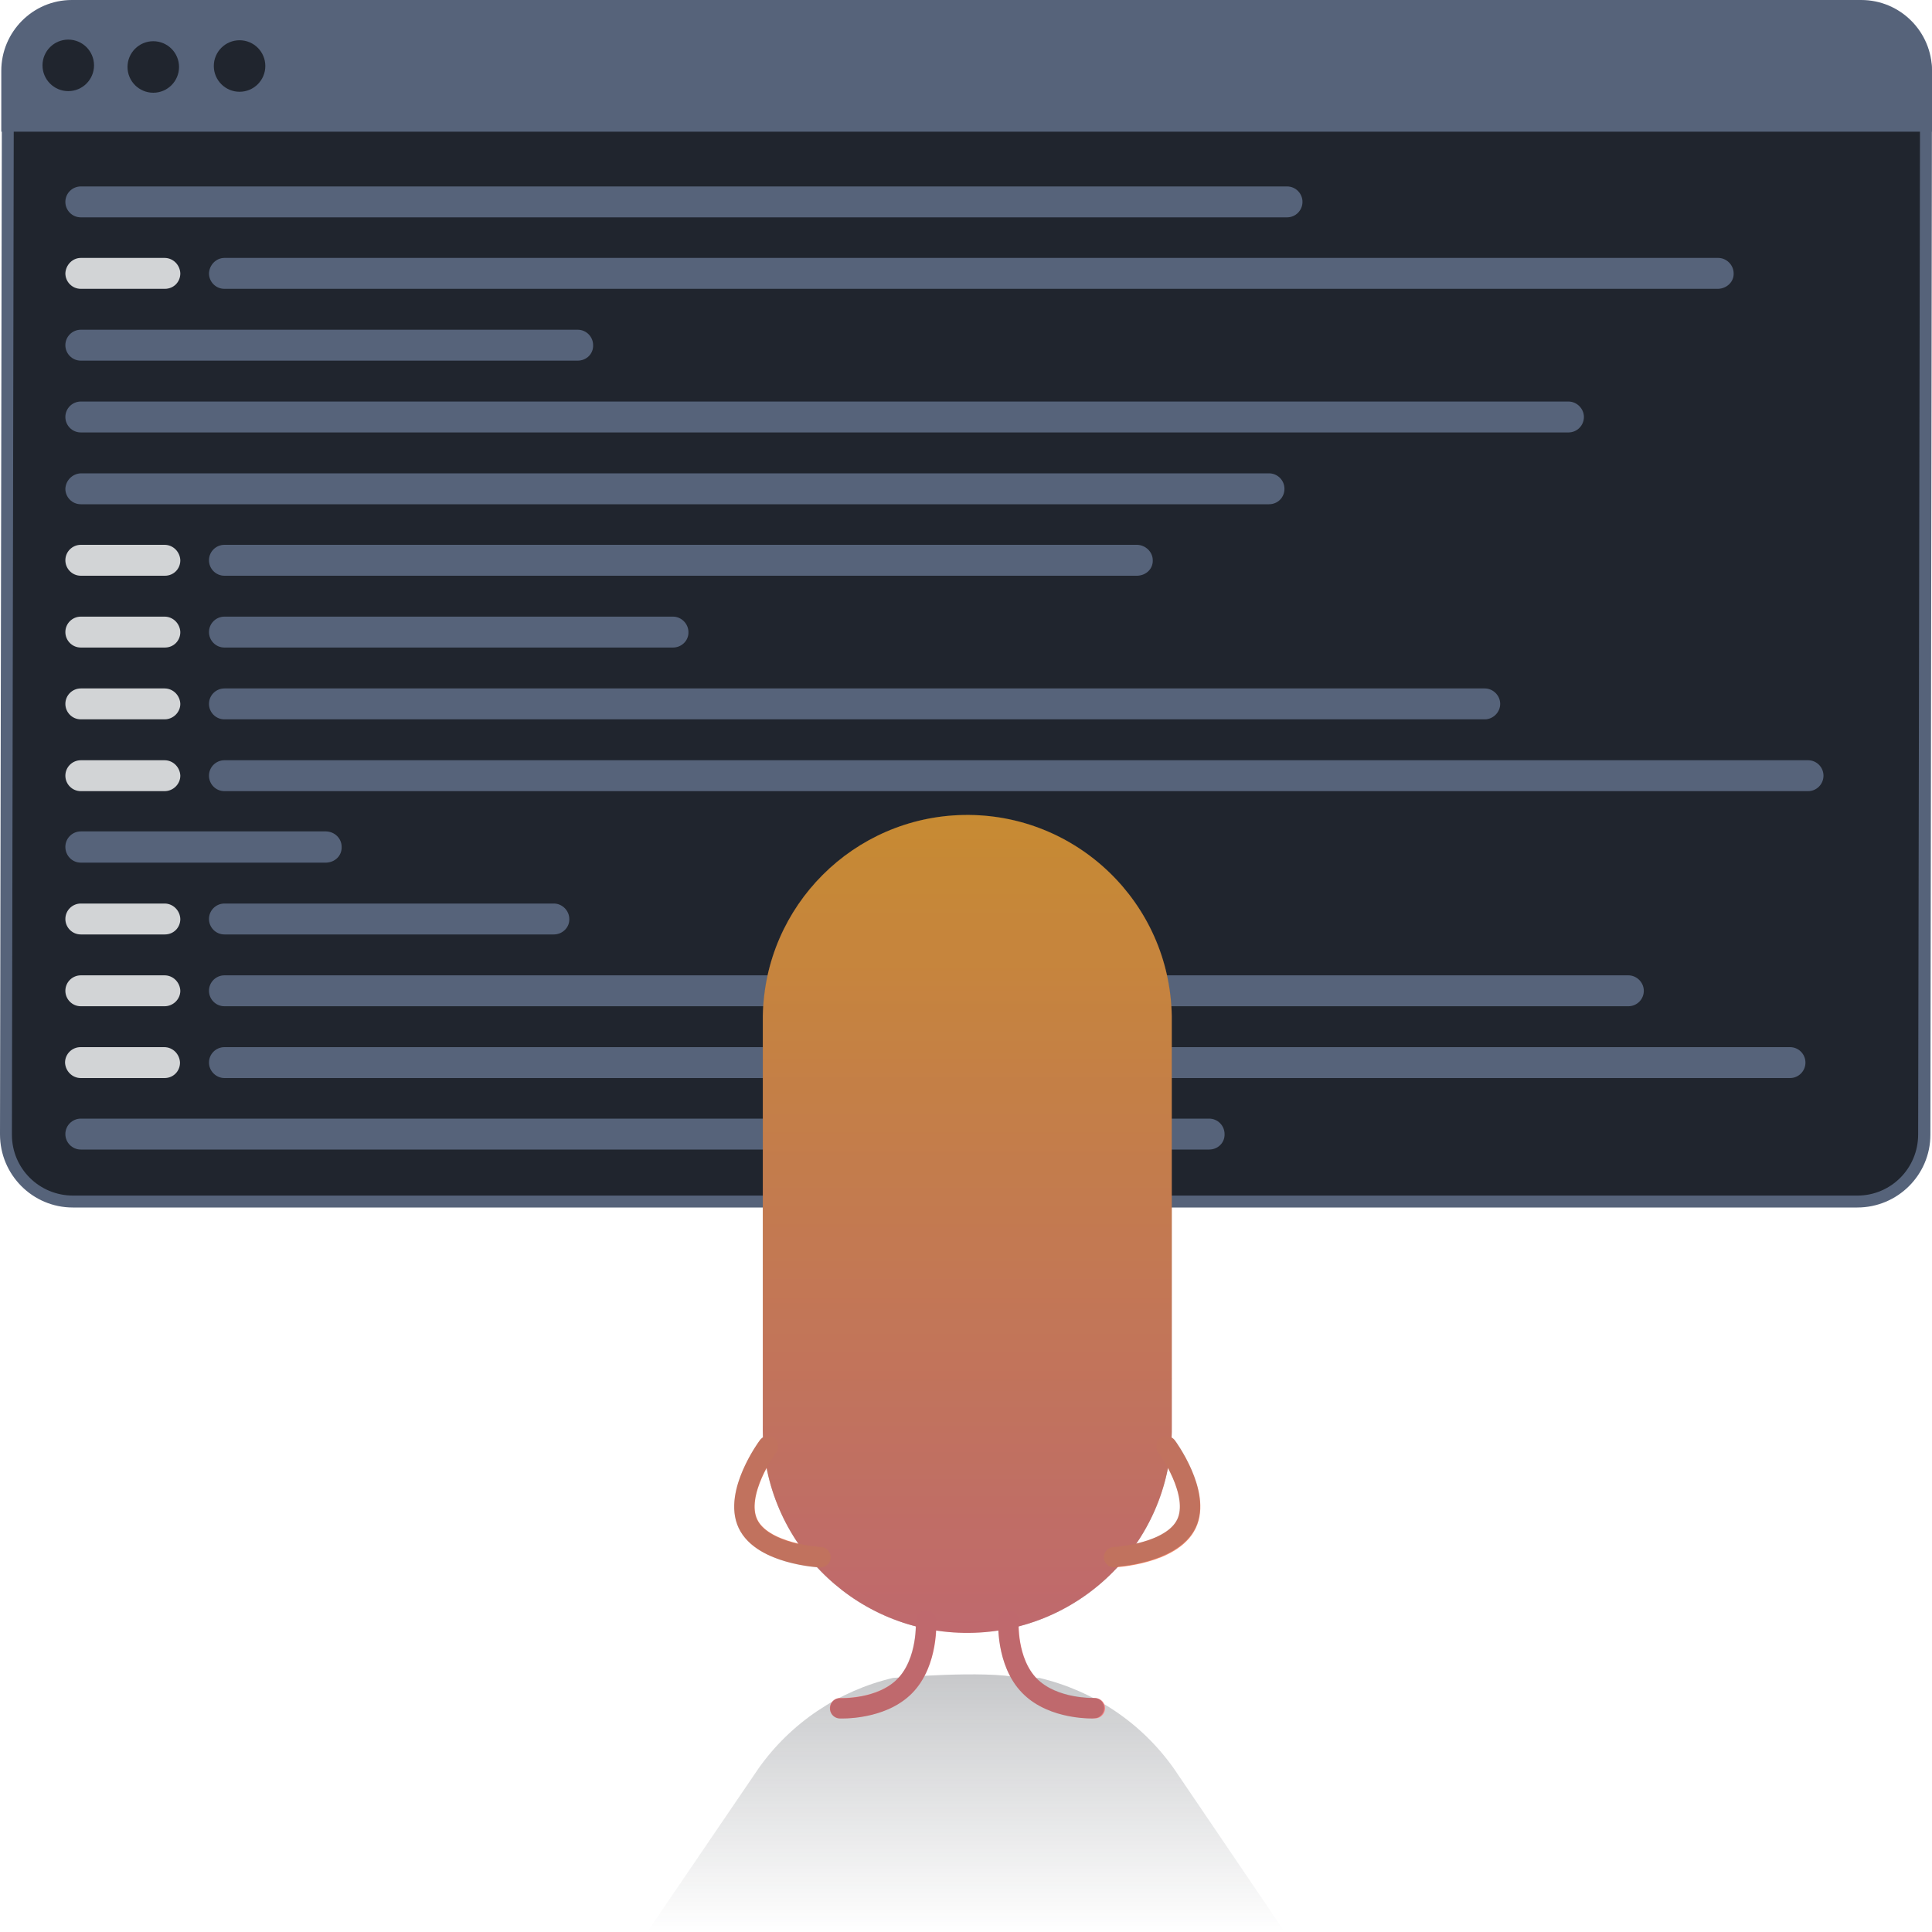 <?xml version="1.0" encoding="utf-8"?>
<!-- Generator: Adobe Illustrator 26.3.1, SVG Export Plug-In . SVG Version: 6.00 Build 0)  -->
<svg version="1.1" id="Layer_1" xmlns="http://www.w3.org/2000/svg" xmlns:xlink="http://www.w3.org/1999/xlink" x="0px" y="0px"
	 viewBox="0 0 600 600" style="enable-background:new 0 0 600 600;" xml:space="preserve">
<style type="text/css">
	.st0{fill:#20252E;}
	.st1{fill:#56637A;}
	.st2{fill:#D2D4D6;}
	.st3{opacity:0.25;fill:url(#SVGID_1_);enable-background:new    ;}
	.st4{fill:url(#SVGID_00000102525944767650482480000017733188284710874773_);}
	.st5{fill:none;stroke:#F78C6E;stroke-width:6.35;stroke-linecap:round;stroke-miterlimit:10;}
	.st6{fill:none;stroke:#F48082;stroke-width:6.35;stroke-linecap:round;stroke-miterlimit:10;}
	.st7{opacity:0.25;}
	.st8{clip-path:url(#SVGID_00000095333931639418587370000011581289489576217519_);}
</style>
<g id="Layer_2_00000116193545207820119390000000666820323549525383_">
	<g id="Layer_2-2">
		<path class="st0" d="M22.7,373.1c-11.5,0-20.8-9.3-20.8-20.8c0,0,0,0,0-0.1L2.4,22.9C2.4,11.4,11.7,2.1,23.2,2c0,0,0,0,0.1,0
			h554.1c11.5,0,20.8,9.3,20.8,20.8c0,0,0,0,0,0.1l-0.6,329.4c0,11.5-9.3,20.8-20.8,20.8c0,0,0,0-0.1,0L22.7,373.1z"/>
		<path class="st1" d="M577.3,3.9c10.5,0,19,8.4,19,18.9c0,0,0,0.1,0,0.1l-0.6,329.4c0,10.5-8.4,19-18.9,19c0,0-0.1,0-0.1,0H22.7
			c-10.5,0-19-8.4-19-18.9c0,0,0-0.1,0-0.1L4.3,22.9c0-10.5,8.4-19,18.9-19c0,0,0.1,0,0.1,0L577.3,3.9 M577.3,0.2H23.2
			C10.7,0.1,0.6,10.3,0.6,22.8c0,0,0,0.1,0,0.1L0,352.3C0,364.8,10.1,375,22.6,375c0,0,0,0,0.1,0h554.1c12.5,0,22.7-10.1,22.7-22.6
			c0,0,0,0,0-0.1L600,22.9C600,10.4,589.9,0.2,577.3,0.2C577.4,0.2,577.3,0.2,577.3,0.2L577.3,0.2z"/>
		<path class="st1" d="M600,40.9H0.4V22c0-12.1,9.8-22,21.9-22h555.7C590.2,0,600,9.9,600,22V40.9L600,40.9z"/>
		<circle class="st0" cx="21.2" cy="20.3" r="8"/>
		<circle class="st0" cx="47.6" cy="20.8" r="8"/>
		<circle class="st0" cx="74.4" cy="20.5" r="8"/>
		<path class="st1" d="M399.7,67.5H25.1c-2.7,0-4.8-2.2-4.8-4.8l0,0c0-2.7,2.2-4.8,4.8-4.8h374.6c2.7,0,4.8,2.2,4.8,4.8l0,0
			C404.5,65.3,402.4,67.5,399.7,67.5z"/>
		<path class="st1" d="M533.6,89.7H69.7c-2.7,0-4.8-2.2-4.8-4.8l0,0c0.1-2.6,2.2-4.8,4.8-4.8h463.9c2.6,0,4.8,2.2,4.8,4.8l0,0
			C538.5,87.5,536.3,89.6,533.6,89.7C533.6,89.7,533.6,89.7,533.6,89.7z"/>
		<path class="st2" d="M51.1,89.7h-26c-2.7,0-4.8-2.2-4.8-4.8l0,0c0.1-2.6,2.2-4.8,4.8-4.8h26c2.7,0,4.8,2.2,4.9,4.8l0,0
			c0,2.7-2.1,4.8-4.8,4.8C51.2,89.7,51.2,89.7,51.1,89.7z"/>
		<path class="st1" d="M179.4,112H25.1c-2.7,0-4.8-2.2-4.8-4.8l0,0c0-2.7,2.2-4.8,4.8-4.8h154.3c2.7,0,4.8,2.2,4.8,4.8l0,0
			C184.3,109.8,182.2,112,179.4,112C179.5,112,179.5,112,179.4,112z"/>
		<path class="st1" d="M487.1,134.3h-462c-2.7,0-4.8-2.2-4.8-4.8l0,0c0-2.7,2.2-4.8,4.8-4.8h462c2.6,0,4.8,2.2,4.8,4.8l0,0
			C491.9,132.1,489.8,134.3,487.1,134.3z"/>
		<path class="st1" d="M394.1,156.6h-369c-2.7,0-4.8-2.2-4.8-4.8l0,0c0.1-2.6,2.2-4.7,4.8-4.8h369c2.7,0,4.8,2.2,4.8,4.8l0,0
			C398.9,154.5,396.8,156.6,394.1,156.6z"/>
		<path class="st1" d="M353.2,178.8H69.7c-2.7,0-4.8-2.2-4.8-4.8l0,0c0-2.7,2.2-4.8,4.8-4.8h283.5c2.6,0.1,4.8,2.2,4.8,4.8l0,0
			C358.1,176.6,356,178.7,353.2,178.8C353.3,178.8,353.3,178.8,353.2,178.8z"/>
		<path class="st2" d="M51.1,178.8h-26c-2.7,0-4.8-2.2-4.8-4.8l0,0c0-2.7,2.2-4.8,4.8-4.8h26c2.7,0,4.8,2.2,4.9,4.8l0,0
			c0,2.7-2.1,4.8-4.8,4.8C51.2,178.8,51.2,178.8,51.1,178.8z"/>
		<path class="st1" d="M209,201.1H69.7c-2.7,0-4.8-2.2-4.8-4.8l0,0c0-2.7,2.2-4.8,4.8-4.8H209c2.6,0,4.8,2.2,4.8,4.8l0,0
			C213.9,198.9,211.7,201.1,209,201.1C209,201.1,209,201.1,209,201.1z"/>
		<path class="st2" d="M51.1,201.1h-26c-2.7,0-4.8-2.2-4.8-4.8l0,0c0-2.7,2.2-4.8,4.8-4.8h26c2.7,0,4.8,2.2,4.9,4.8l0,0
			c0,2.7-2.1,4.8-4.8,4.8C51.2,201.1,51.2,201.1,51.1,201.1z"/>
		<path class="st1" d="M461.1,223.4H69.7c-2.7,0-4.8-2.2-4.8-4.8l0,0c0-2.7,2.2-4.8,4.8-4.8h391.4c2.6,0,4.8,2.2,4.8,4.8l0,0
			C465.9,221.2,463.7,223.4,461.1,223.4z"/>
		<path class="st2" d="M51.1,223.4h-26c-2.7,0-4.8-2.2-4.8-4.8l0,0c0-2.7,2.2-4.8,4.8-4.8h26c2.7,0,4.8,2.2,4.9,4.8l0,0
			C56,221.2,53.8,223.4,51.1,223.4z"/>
		<path class="st1" d="M561.5,245.7H69.7c-2.7,0-4.8-2.2-4.8-4.8l0,0c0-2.7,2.2-4.8,4.8-4.8h491.8c2.7,0,4.8,2.2,4.8,4.8l0,0
			C566.3,243.5,564.2,245.7,561.5,245.7z"/>
		<path class="st2" d="M51.1,245.7h-26c-2.7,0-4.8-2.2-4.8-4.8l0,0c0-2.7,2.2-4.8,4.8-4.8h26c2.7,0,4.8,2.2,4.9,4.8l0,0
			C56,243.5,53.8,245.7,51.1,245.7z"/>
		<path class="st1" d="M101.3,267.9H25.1c-2.7,0-4.8-2.2-4.8-4.9l0,0c0-2.7,2.2-4.8,4.8-4.8h76.2c2.7,0.1,4.8,2.2,4.8,4.8l0,0
			C106.2,265.7,104.1,267.8,101.3,267.9C101.4,267.9,101.4,267.9,101.3,267.9z"/>
		<path class="st1" d="M172,290.2H69.7c-2.7,0-4.8-2.2-4.8-4.8l0,0c0-2.7,2.2-4.8,4.8-4.8H172c2.6,0,4.8,2.2,4.8,4.8l0,0
			C176.9,288,174.7,290.2,172,290.2C172,290.2,172,290.2,172,290.2z"/>
		<path class="st2" d="M51.1,290.2h-26c-2.7,0-4.8-2.2-4.8-4.8l0,0c0-2.7,2.2-4.8,4.8-4.8h26c2.7,0,4.8,2.2,4.9,4.8l0,0
			c0,2.7-2.1,4.8-4.8,4.8C51.2,290.2,51.2,290.2,51.1,290.2z"/>
		<path class="st1" d="M505.7,312.5h-436c-2.7,0-4.8-2.2-4.8-4.8l0,0c0-2.7,2.2-4.8,4.8-4.8h436c2.6,0,4.8,2.2,4.8,4.8l0,0
			C510.5,310.3,508.4,312.5,505.7,312.5z"/>
		<path class="st2" d="M51.1,312.5h-26c-2.7,0-4.8-2.2-4.8-4.8l0,0c0-2.7,2.2-4.8,4.8-4.8h26c2.7,0,4.8,2.2,4.9,4.8l0,0
			C56,310.3,53.8,312.5,51.1,312.5z"/>
		<path class="st1" d="M555.9,334.8H69.7c-2.6,0-4.8-2.2-4.8-4.8l0,0c0-2.7,2.2-4.8,4.8-4.8h486.2c2.7,0,4.8,2.2,4.8,4.8l0,0
			C560.7,332.6,558.6,334.8,555.9,334.8z"/>
		<path class="st2" d="M51.1,334.8h-26c-2.7,0-4.8-2.2-4.9-4.8l0,0c0-2.7,2.2-4.8,4.8-4.8h26c2.7,0,4.8,2.2,4.9,4.8l0,0
			C55.9,332.7,53.8,334.8,51.1,334.8z"/>
		<path class="st1" d="M375.5,357H25.1c-2.7,0-4.8-2.2-4.8-4.8l0,0c0-2.7,2.2-4.8,4.8-4.8h350.4c2.7,0,4.8,2.2,4.8,4.8l0,0
			C380.4,354.8,378.3,357,375.5,357C375.6,357,375.6,357,375.5,357z"/>
		
			<linearGradient id="SVGID_1_" gradientUnits="userSpaceOnUse" x1="300" y1="2" x2="300" y2="81.956" gradientTransform="matrix(1 0 0 -1 0 602)">
			<stop  offset="0" style="stop-color:#20252E;stop-opacity:0"/>
			<stop  offset="1" style="stop-color:#20252E"/>
		</linearGradient>
		<path class="st3" d="M399,600H201l34.5-50.7c10-14.2,24.9-24.2,41.8-28.2c0,0,28.8-2.5,39.5,0h6c16.9,4,31.8,14,41.8,28.2L399,600
			z"/>
		
			<linearGradient id="SVGID_00000098942340679009509760000009513847963065970576_" gradientUnits="userSpaceOnUse" x1="300.38" y1="95.97" x2="300.38" y2="349.99" gradientTransform="matrix(1 0 0 -1 0 602)">
			<stop  offset="0" style="stop-color:#F48082"/>
			<stop  offset="0.26" style="stop-color:#F78C6E"/>
			<stop  offset="1" style="stop-color:#FFAD33"/>
		</linearGradient>
		<path style="fill:url(#SVGID_00000098942340679009509760000009513847963065970576_);" d="M363.9,442.5v-127
			c-0.6-35.1-29.6-63-64.6-62.4c-34.2,0.6-61.8,28.2-62.4,62.4v127c-0.6,35.1,27.3,64,62.4,64.6c35.1,0.6,64-27.3,64.6-62.4
			C363.9,444,363.9,443.3,363.9,442.5z"/>
		<path class="st5" d="M254.8,483.6c0,0-18-0.9-22.5-10.4s6.2-24,6.2-24"/>
		<path class="st5" d="M346,483.6c0,0,18-0.9,22.5-10.4s-6.2-24-6.2-24"/>
		<path class="st6" d="M287.6,503.3c0,0,0.8,12.8-6.6,20.3s-20.1,6.9-20.1,6.9"/>
		<path class="st6" d="M313.2,503.3c0,0-0.8,12.8,6.6,20.3s20.2,6.9,20.2,6.9"/>
		<g class="st7">
			<path class="st0" d="M363.9,442.5v-127c-0.6-35.1-29.6-63-64.6-62.4c-34.2,0.6-61.8,28.2-62.4,62.4v127
				c-0.6,35.1,27.3,64,62.4,64.6c35.1,0.6,64-27.3,64.6-62.4C363.9,444,363.9,443.3,363.9,442.5z"/>
			<g>
				<defs>
					<path id="SVGID_00000137110025696096701960000009742968505118827673_" d="M363.9,442.5v-127c-0.6-35.1-29.6-63-64.6-62.4
						c-34.2,0.6-61.8,28.2-62.4,62.4v127c-0.6,35.1,27.3,64,62.4,64.6c35.1,0.6,64-27.3,64.6-62.4
						C363.9,444,363.9,443.3,363.9,442.5z"/>
				</defs>
				<clipPath id="SVGID_00000024706927665241274500000015048575387103215516_">
					<use xlink:href="#SVGID_00000137110025696096701960000009742968505118827673_"  style="overflow:visible;"/>
				</clipPath>
				<g style="clip-path:url(#SVGID_00000024706927665241274500000015048575387103215516_);">
					<rect x="236.9" y="502.8" class="st0" width="127" height="3.2"/>
					<rect x="236.9" y="499.5" class="st0" width="127" height="3.2"/>
					<rect x="236.9" y="496.3" class="st0" width="127" height="3.2"/>
					<rect x="236.9" y="493" class="st0" width="127" height="3.2"/>
					<rect x="236.9" y="489.8" class="st0" width="127" height="3.2"/>
					<rect x="236.9" y="486.5" class="st0" width="127" height="3.2"/>
					<rect x="236.9" y="483.2" class="st0" width="127" height="3.2"/>
					<rect x="236.9" y="480" class="st0" width="127" height="3.2"/>
					<rect x="236.9" y="476.7" class="st0" width="127" height="3.2"/>
					<rect x="236.9" y="473.5" class="st0" width="127" height="3.2"/>
					<rect x="236.9" y="470.2" class="st0" width="127" height="3.2"/>
					<rect x="236.9" y="467" class="st0" width="127" height="3.2"/>
					<rect x="236.9" y="463.7" class="st0" width="127" height="3.2"/>
					<rect x="236.9" y="460.5" class="st0" width="127" height="3.2"/>
					<rect x="236.9" y="457.2" class="st0" width="127" height="3.2"/>
					<rect x="236.9" y="454" class="st0" width="127" height="3.2"/>
					<rect x="236.9" y="450.7" class="st0" width="127" height="3.2"/>
					<rect x="236.9" y="447.4" class="st0" width="127" height="3.2"/>
					<rect x="236.9" y="444.2" class="st0" width="127" height="3.2"/>
					<rect x="236.9" y="440.9" class="st0" width="127" height="3.2"/>
					<rect x="236.9" y="437.7" class="st0" width="127" height="3.2"/>
					<rect x="236.9" y="434.5" class="st0" width="127" height="3.2"/>
					<rect x="236.9" y="431.3" class="st0" width="127" height="3.2"/>
					<rect x="236.9" y="428.1" class="st0" width="127" height="3.2"/>
					<rect x="236.9" y="425" class="st0" width="127" height="3.2"/>
					<rect x="236.9" y="421.8" class="st0" width="127" height="3.2"/>
					<rect x="236.9" y="418.6" class="st0" width="127" height="3.2"/>
					<rect x="236.9" y="415.4" class="st0" width="127" height="3.2"/>
					<rect x="236.9" y="412.2" class="st0" width="127" height="3.2"/>
					<rect x="236.9" y="409" class="st0" width="127" height="3.2"/>
					<rect x="236.9" y="405.8" class="st0" width="127" height="3.2"/>
					<rect x="236.9" y="402.6" class="st0" width="127" height="3.2"/>
					<rect x="236.9" y="399.4" class="st0" width="127" height="3.2"/>
					<rect x="236.9" y="396.2" class="st0" width="127" height="3.2"/>
					<rect x="236.9" y="393" class="st0" width="127" height="3.2"/>
					<rect x="236.9" y="389.8" class="st0" width="127" height="3.2"/>
					<rect x="236.9" y="386.6" class="st0" width="127" height="3.2"/>
					<rect x="236.9" y="383.4" class="st0" width="127" height="3.2"/>
					<rect x="236.9" y="380.2" class="st0" width="127" height="3.2"/>
					<rect x="236.9" y="377" class="st0" width="127" height="3.2"/>
					<rect x="236.9" y="373.8" class="st0" width="127" height="3.2"/>
					<rect x="236.9" y="370.6" class="st0" width="127" height="3.2"/>
					<rect x="236.9" y="367.4" class="st0" width="127" height="3.2"/>
					<rect x="236.9" y="364.2" class="st0" width="127" height="3.2"/>
					<rect x="236.9" y="361" class="st0" width="127" height="3.2"/>
					<rect x="236.9" y="357.8" class="st0" width="127" height="3.2"/>
					<rect x="236.9" y="354.6" class="st0" width="127" height="3.2"/>
					<rect x="236.9" y="351.4" class="st0" width="127" height="3.2"/>
					<rect x="236.9" y="348.2" class="st0" width="127" height="3.2"/>
					<rect x="236.9" y="345" class="st0" width="127" height="3.2"/>
					<rect x="236.9" y="341.8" class="st0" width="127" height="3.2"/>
					<rect x="236.9" y="338.6" class="st0" width="127" height="3.2"/>
					<rect x="236.9" y="335.4" class="st0" width="127" height="3.2"/>
					<rect x="236.9" y="332.2" class="st0" width="127" height="3.2"/>
					<rect x="236.9" y="329" class="st0" width="127" height="3.2"/>
					<rect x="236.9" y="325.9" class="st0" width="127" height="3.2"/>
					<rect x="236.9" y="322.6" class="st0" width="127" height="3.2"/>
					<rect x="236.9" y="319.5" class="st0" width="127" height="3.2"/>
					<rect x="236.9" y="316.3" class="st0" width="127" height="3.2"/>
					<rect x="236.9" y="313.1" class="st0" width="127" height="3.2"/>
					<rect x="236.9" y="309.9" class="st0" width="127" height="3.2"/>
					<rect x="236.9" y="306.7" class="st0" width="127" height="3.2"/>
					<rect x="236.9" y="303.5" class="st0" width="127" height="3.2"/>
					<rect x="236.9" y="300.3" class="st0" width="127" height="3.2"/>
					<rect x="236.9" y="297.1" class="st0" width="127" height="3.2"/>
					<rect x="236.9" y="293.9" class="st0" width="127" height="3.2"/>
					<rect x="236.9" y="290.7" class="st0" width="127" height="3.2"/>
					<rect x="236.9" y="287.5" class="st0" width="127" height="3.2"/>
					<rect x="236.9" y="284.3" class="st0" width="127" height="3.2"/>
					<rect x="236.9" y="281.1" class="st0" width="127" height="3.2"/>
					<rect x="236.9" y="277.9" class="st0" width="127" height="3.2"/>
					<rect x="236.9" y="274.7" class="st0" width="127" height="3.2"/>
					<rect x="236.9" y="271.5" class="st0" width="127" height="3.2"/>
					<rect x="236.9" y="268.3" class="st0" width="127" height="3.2"/>
					<rect x="236.9" y="265.1" class="st0" width="127" height="3.2"/>
					<rect x="236.9" y="261.9" class="st0" width="127" height="3.2"/>
					<rect x="236.9" y="258.7" class="st0" width="127" height="3.2"/>
					<rect x="236.9" y="255.5" class="st0" width="127" height="3.2"/>
					<rect x="236.9" y="252.3" class="st0" width="127" height="3.2"/>
					<rect x="236.9" y="252" class="st0" width="127" height="0.3"/>
				</g>
			</g>
			<path class="st0" d="M254.8,486.8h-0.2c-0.8,0-19.9-1.1-25.2-12.2s6-26.6,6.5-27.2c0.8-1.5,2.8-2.1,4.3-1.3
				c1.5,0.8,2.1,2.8,1.3,4.3c-0.1,0.3-0.3,0.5-0.5,0.7c-2.7,3.6-8.9,14.4-5.9,20.8s15.3,8.4,19.8,8.6c1.8,0.1,3.1,1.7,2.9,3.4
				C257.7,485.4,256.4,486.7,254.8,486.8L254.8,486.8z"/>
			<path class="st0" d="M346,486.8c-1.8,0-3.1-1.5-3.1-3.3c0-1.6,1.3-3,2.9-3.1l0,0c4.5-0.2,16.8-2.2,19.8-8.6s-3.2-17.1-5.9-20.8
				c-1-1.5-0.6-3.4,0.9-4.4c1.4-0.9,3.2-0.6,4.2,0.6c0.5,0.6,11.8,16.1,6.5,27.2s-24.4,12.2-25.2,12.2L346,486.8z"/>
			<path class="st0" d="M261.6,533.7h-0.9c-1.8-0.1-3.1-1.7-2.9-3.4c0.1-1.7,1.5-3,3.2-2.9c0.1,0,11.5,0.4,17.7-6s5.7-17.7,5.7-17.8
				c-0.2-1.7,1.1-3.3,2.8-3.5s3.3,1.1,3.5,2.8c0,0.1,0,0.2,0,0.3c0,0.6,0.8,14.3-7.5,22.7C276.1,533.1,264.8,533.7,261.6,533.7z"/>
			<path class="st0" d="M339.2,533.7c-3.2,0-14.5-0.5-21.7-7.9c-8.3-8.4-7.5-22.1-7.5-22.7c0-1.8,1.5-3.2,3.2-3.1s3.2,1.5,3.1,3.2
				c0,0.1,0,0.2,0,0.3c0,0.2-0.6,11.5,5.7,17.8s17.6,6,17.7,6c1.8,0,3.2,1.4,3.2,3.1c0,1.7-1.3,3.1-2.9,3.2L339.2,533.7z"/>
		</g>
	</g>
</g>
</svg>
